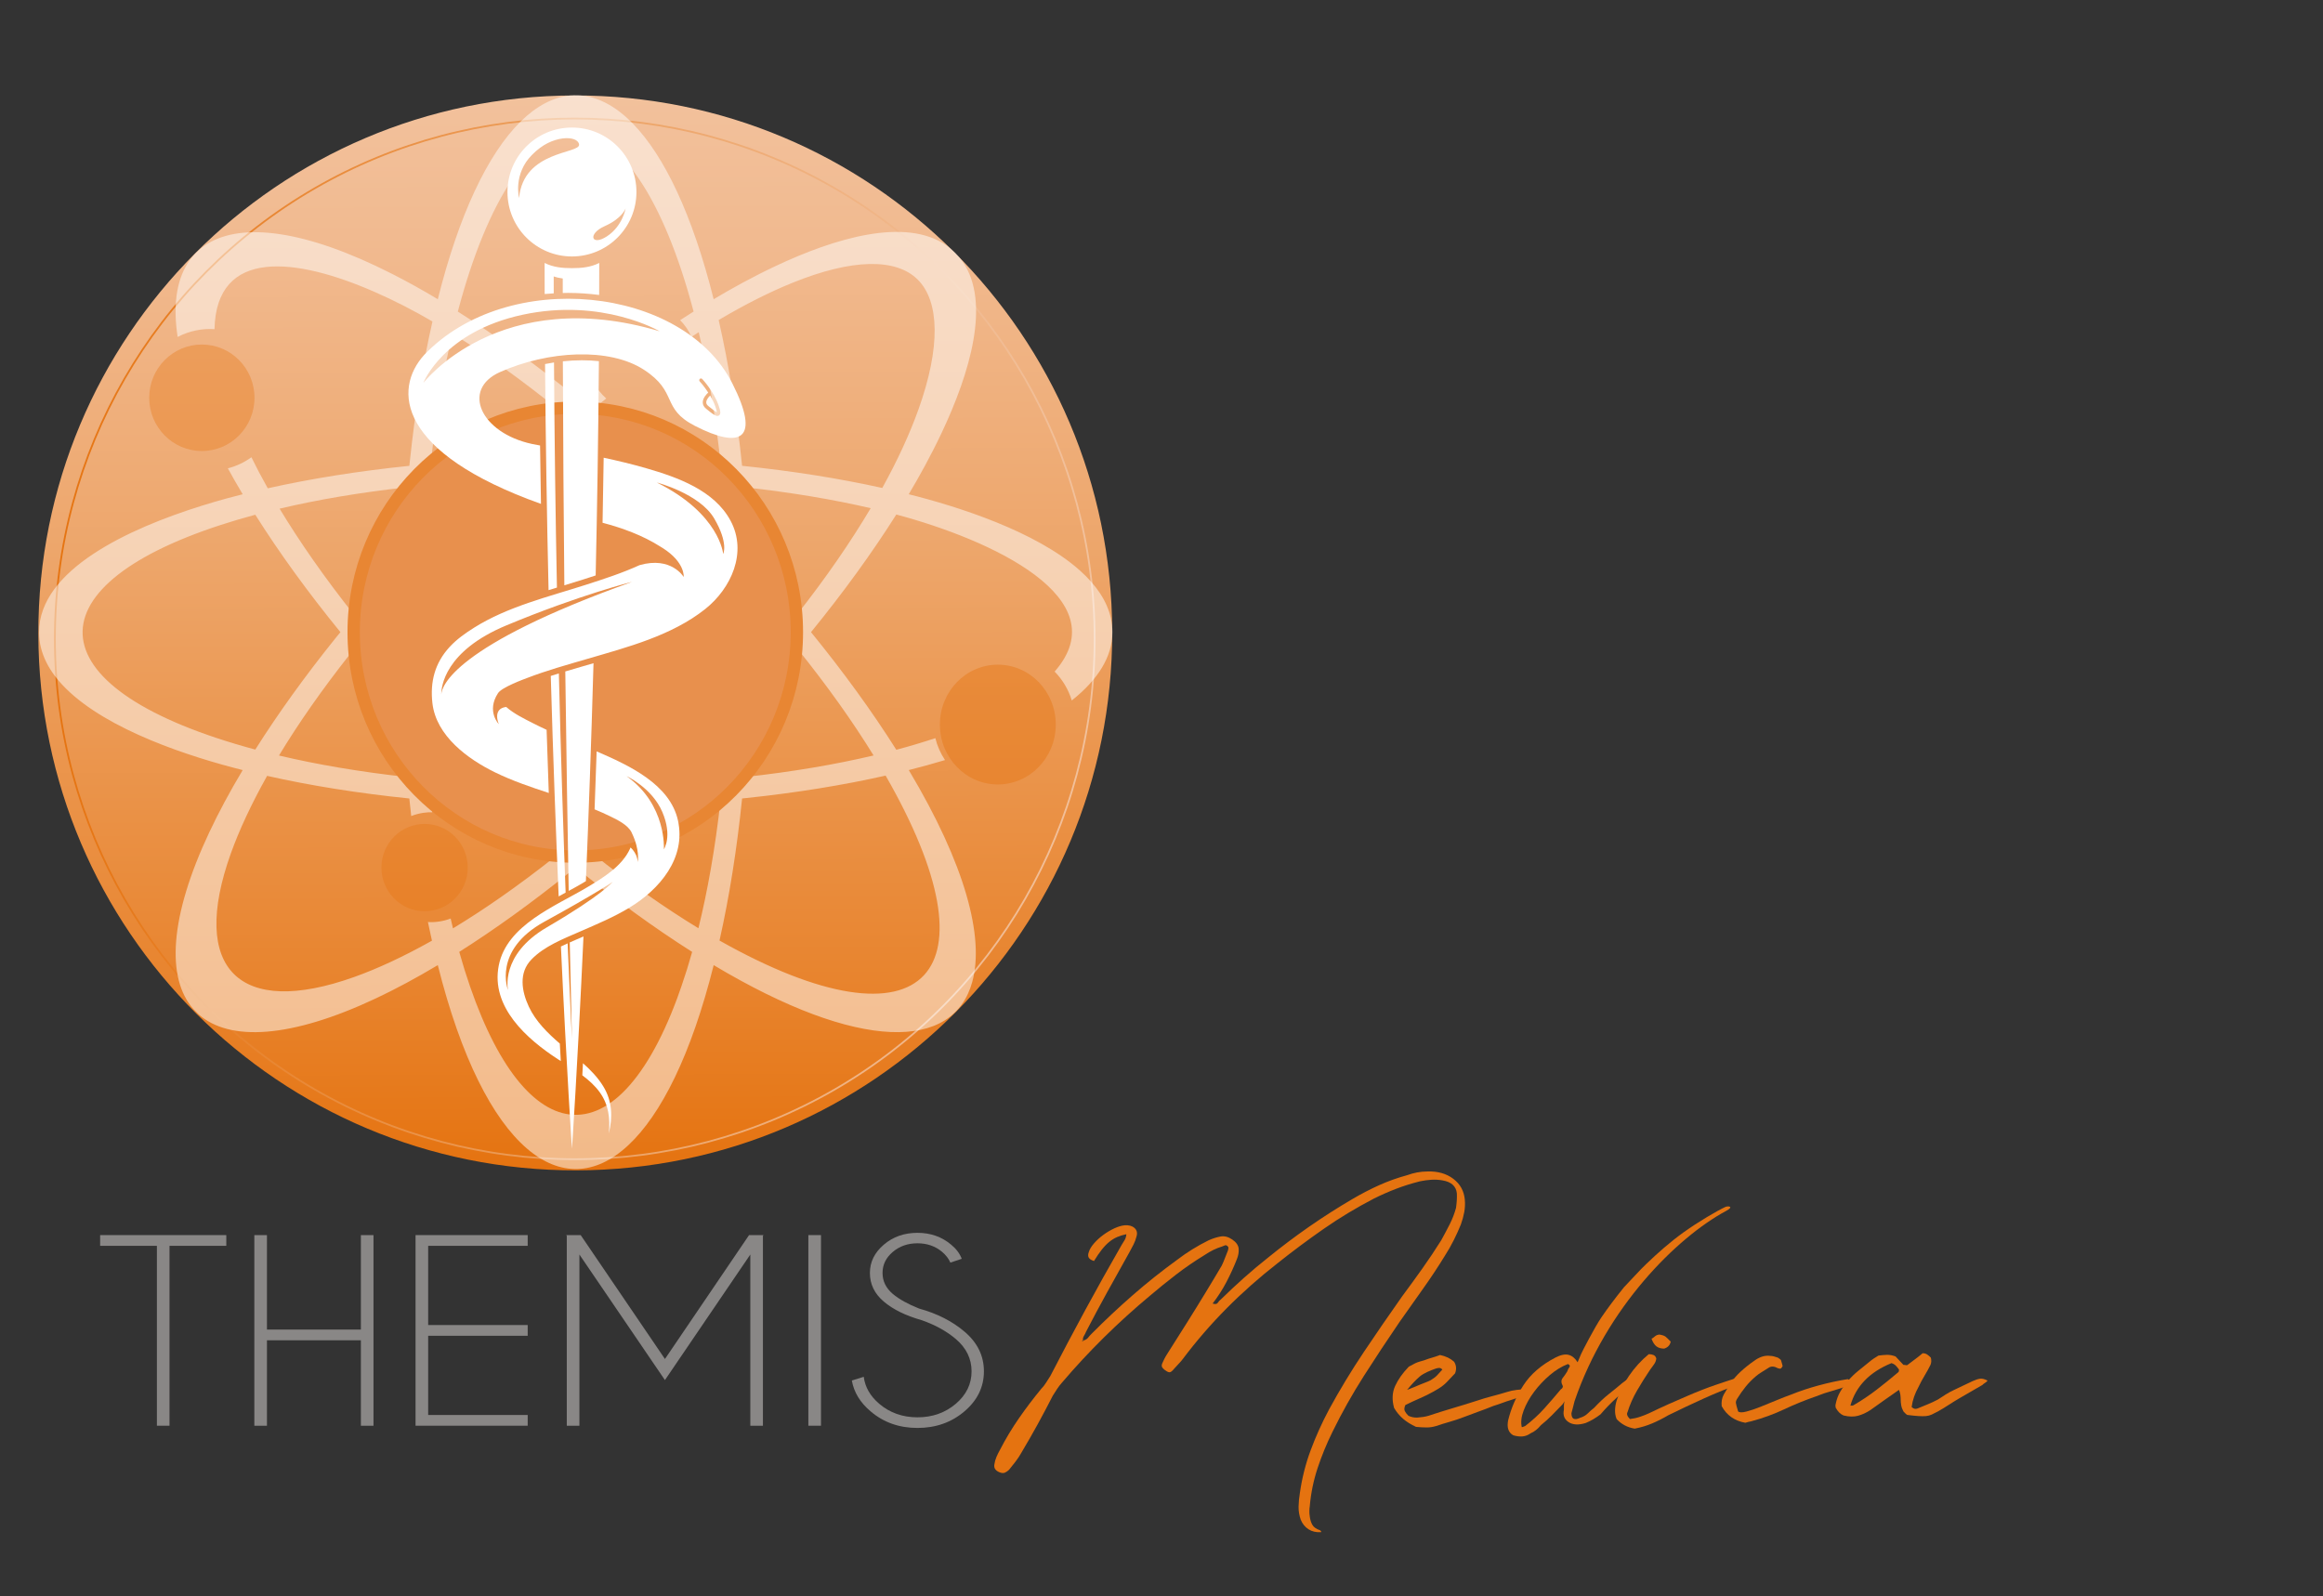 <svg xmlns="http://www.w3.org/2000/svg" xmlns:xlink="http://www.w3.org/1999/xlink" version="1.1" id="Arrière-plan__x2B__Calque_1__x2B__Objet_dynamique_vectoriel__x2B__Calque_2__x2B__Ellipse_1__x2B__Calque_1_copie__x2B__Objet_dynamique_vectoriel_xA0_Image_1_" x="0px" y="0px" viewBox="0 0 1318.17 905.95" style="enable-background:new 0 0 1318.17 905.95;" xml:space="preserve" width="1318.17"  height="905.95" >
<rect x="0" y="0" width="1318.17" height="905.95" fill="#333333" stroke="none"/>
<style type="text/css">
	.st0{fill:url(#SVGID_1_);}
	.st1{opacity:0.35;fill:#E57310;}
	.st2{opacity:0.42;fill:#E57310;}
	.st3{fill:none;stroke:url(#SVGID_2_);stroke-miterlimit:10;}
	.st4{opacity:0.5;}
	.st5{fill:#FFFFFF;}
	.st6{fill:#E8904D;stroke:#E88633;stroke-width:7;stroke-miterlimit:10;}
	.st7{fill:#898786;}
	.st8{fill:#E57310;}
</style>
<linearGradient id="SVGID_1_" gradientUnits="userSpaceOnUse" x1="-7.277" y1="346.424" x2="602.803" y2="346.424" gradientTransform="matrix(-2.623107e-03 -1 1 -2.623107e-03 -19.204 657.887)">
	<stop offset="0" style="stop-color:#E57310"/>
	<stop offset="0.178" style="stop-color:#E8842E"/>
	<stop offset="0.564" style="stop-color:#EDA569"/>
	<stop offset="0.849" style="stop-color:#F1B98E"/>
	<stop offset="1" style="stop-color:#F2C19C"/>
</linearGradient>
<path class="st0" d="M21.76,359.84C21.41,191.37,157.54,54.52,325.81,54.18c168.27-0.34,304.96,135.95,305.3,304.42  c0.34,168.47-135.79,305.32-304.06,305.66S22.1,528.31,21.76,359.84z"/>
<ellipse class="st1" cx="114.54" cy="225.76" rx="29.87" ry="30.22"/>
<ellipse class="st2" cx="566.21" cy="411.24" rx="32.88" ry="33.99"/>
<ellipse class="st1" cx="240.93" cy="492.42" rx="24.49" ry="24.78"/>
<linearGradient id="SVGID_2_" gradientUnits="userSpaceOnUse" x1="30.655" y1="362.598" x2="621.655" y2="362.598">
	<stop offset="0" style="stop-color:#E57310"/>
	<stop offset="0.178" style="stop-color:#E8842E"/>
	<stop offset="0.564" style="stop-color:#EDA569"/>
	<stop offset="0.849" style="stop-color:#F1B98E"/>
	<stop offset="1" style="stop-color:#F2C19C"/>
</linearGradient>
<ellipse class="st3" cx="326.15" cy="362.6" rx="295" ry="295.33"/>
<g class="st4">
	<path class="st5" d="M357.21,332.2 M377.1,329.5 M371.44,400.5 M346.61,299.02 M346.61,418.57 M276.27,329.5 M276.27,388.09    M266.91,378.73 M276.27,329.5 M364.23,358.8 M357.21,332.2 M377.1,329.5 M371.44,400.5 M364.23,358.8 M346.61,299.02    M346.61,418.57 M276.27,388.09 M266.91,378.73 M266.91,378.73 M276.27,388.09 M276.27,329.5 M346.61,418.57 M346.61,299.02    M364.23,358.8 M377.1,329.5 M371.44,400.5 M357.21,332.2 M357.21,332.2 M371.44,400.5 M377.1,329.5 M364.23,358.8 M346.61,299.02    M346.61,418.57 M276.27,329.5 M276.27,388.09 M266.91,378.73 M619.25,330.29c0-0.02,0-0.02-0.02-0.02   c-1.95-2.24-4.13-4.4-6.49-6.51c-0.04-0.04-0.11-0.09-0.18-0.16c-24.71-21.93-68.53-35.98-96.9-43.08   c5.84-9.79,12.59-21.93,18.77-35.06c15.82-33.56,27.95-73.58,11.85-96.9c0,0-0.02,0-0.02-0.02c-1.26-1.8-2.65-3.48-4.24-5.07   c-1.59-1.59-3.28-2.99-5.07-4.24c-0.02,0-0.02,0-0.02,0c-23.32-16.09-63.34-4-96.9,11.81c-13.15,6.2-25.3,12.95-35.06,18.79   c-12.08-48.24-28.13-81.39-45.66-99.48c-0.45-0.47-0.9-0.92-1.35-1.37c-11.07-10.86-22.67-15.8-34.25-14.77   c-19.24,1.71-38.32,19.84-54.43,54.43c-7.74,16.61-14.79,37.01-20.85,61.19c-9.02-5.41-17.69-10.19-25.95-14.39   c-49.56-25.19-85.07-29.18-104.8-17.04c-4.74,2.92-8.55,6.76-11.45,11.45c-6.2,10.08-8.08,24.11-5.43,41.39   c6.73-3.52,14.21-4.89,20.92-4.4c1.01-46.31,46.22-40.67,90.62-21.26c11.31,4.94,22.58,10.77,33.06,16.88   c-5.54,24.35-9.85,51-12.82,79.19c-0.11,0.9-0.2,1.82-0.29,2.74c-28.57,2.94-55.62,7.23-80.34,12.75   c-3.41-6.04-6.51-11.92-9.29-17.62c-3.97,2.9-8.48,5.03-13.36,6.29c2.65,4.85,5.45,9.76,8.42,14.72c-2.83,0.7-5.79,1.48-8.89,2.31   c-4.6,1.26-9.45,2.67-14.46,4.24c-41.05,12.84-92.21,36.21-92.21,71.72c0,12.03,5.86,22.67,15.22,31.96   c23.91,23.77,70.59,38.86,100.34,46.31c-7.41,12.39-13.69,24.13-18.88,35.15c-22.76,48.33-24.58,83.05-9.02,100.61   c0.04,0.04,0.09,0.09,0.13,0.13l2.72,2.72c17.53,15.56,52.26,13.74,100.61-9.02c11.02-5.19,22.76-11.47,35.15-18.88   c13.2,52.68,31.11,87.36,50.53,104.06c37.49,32.3,80.56-2.4,106.02-104.06c82.9,49.56,136.05,48.53,146.73,9.49   c6.96-25.28-3.91-66.49-36.03-120.2c7.07-1.77,13.94-3.68,20.56-5.68c-2.49-3.75-4.38-7.95-5.48-12.44   c-6.96,2.31-14.34,4.53-22.15,6.6c-13.69-21.68-29.99-44.15-48.4-66.76c18.41-22.6,34.7-45.07,48.4-66.76   c53.42,14.23,126.38,47.5,89.83,89.14c4.47,4.56,7.86,10.15,9.72,16.41c15.13-11.99,23.08-25.12,23.08-38.79   C631.22,348.22,626.68,338.73,619.25,330.29z M326.68,75.76c24.42,0,49.85,36.34,66.89,101.06c-2.54,1.59-5.07,3.21-7.63,4.89   c2.69,2.72,4.89,5.95,6.4,9.52c1.39-0.92,2.78-1.8,4.15-2.67c5.21,22.04,9.45,47.03,12.46,74.66c-13.56-1.21-27.43-2.11-41.55-2.69   c-10.53-9.65-21.08-18.92-31.63-27.72c2.78-2.27,5.52-4.47,8.24-6.64c-2.87-2.51-5.3-5.61-7.05-9.11   c-3.41,2.69-6.87,5.43-10.28,8.24c-22.65-18.43-45.19-34.77-66.89-48.46C276.83,112.11,302.26,75.76,326.68,75.76z M410.16,275.32   c0.88,9.49,1.62,19.26,2.18,29.34c-10.84-11.36-20.67-21.17-31.51-31.52C390.9,273.7,400.69,274.44,410.16,275.32z M349.06,259.92   c-15.65-0.34-29.94-0.31-44.85,0c7.56-6.8,15.02-13.31,22.33-19.46C333.93,246.61,341.45,253.12,349.06,259.92z M256.71,189.28   c18.88,11.76,39.24,26.29,60.7,43.66c-10.51,8.78-20.99,18-31.45,27.59c-14.12,0.58-27.99,1.48-41.55,2.69   C247.38,235.88,251.57,211.14,256.71,189.28z M243.2,275.34c0.94-0.09,1.86-0.18,2.81-0.25c8.6-0.79,17.42-1.44,26.51-1.95   c-5.01,4.78-9.79,9.45-14.41,14.05c-5.9,5.88-11.54,11.65-17.08,17.46C241.59,294.58,242.33,284.81,243.2,275.34z M240.15,322.97   c8.46-9.14,17.44-18.41,26.42-27.34c8.17-8.15,16.36-16.07,24.2-23.37c39.69-1.46,70.33,0,71.81,0   c16.92,15.78,34.57,33.38,50.64,50.68c0.88,23.48,0.88,48.24,0,71.58c-7.52,8.17-15.42,16.39-23.37,24.38   c-9.23,9.27-18.5,18.23-27.34,26.42c-23.41,0.85-48.13,0.88-71.65,0c-17.17-15.91-34.32-33.06-50.71-50.73   C240.15,393.12,238.69,362.61,240.15,322.97z M412.34,412.96c-0.54,9.09-1.19,17.91-1.98,26.46c-0.09,0.97-0.18,1.91-0.27,2.85   c-9.47,0.88-19.21,1.62-29.27,2.2c5.9-5.66,11.74-11.36,17.46-17.13C403.02,422.61,407.69,417.83,412.34,412.96z M348.95,457.67   c-7.52,6.69-14.93,13.04-22.2,19.06c-7.32-6.02-14.75-12.37-22.29-19.06C319.72,458.01,333.89,458.01,348.95,457.67z    M271.71,444.43c-9.76-0.58-19.26-1.3-28.46-2.15c-0.85-9.18-1.57-18.68-2.18-28.48c-0.02-0.27-0.02-0.56-0.04-0.83   c10.21,10.71,21.08,21.55,31.49,31.52C272.25,444.45,271.98,444.45,271.71,444.43z M231.1,441.04   c-26.98-2.96-51.31-7.14-72.79-12.23c10.82-17.91,24.22-37.19,40.27-57.51c0.79-0.99,1.59-2,2.4-3.01   c8.73,10.42,17.89,20.83,27.43,31.22c0.02,0.56,0.04,1.14,0.09,1.71C229.06,414.73,229.94,428.02,231.1,441.04z M227.8,380.95   c-6.67-7.52-13.02-14.95-19.01-22.27c6.02-7.27,12.35-14.66,19.01-22.15C227.47,352.11,227.49,366.27,227.8,380.95z M231.1,276.55   c-1.21,13.56-2.11,27.43-2.69,41.53c-9.49,10.35-18.61,20.72-27.3,31.11c-16.92-21.3-31.04-41.59-42.45-60.49   C180.06,283.64,204.28,279.49,231.1,276.55z M125.24,297.96c6.17-2.02,12.73-3.95,19.62-5.81c13.65,21.64,29.92,44.09,48.31,66.64   c-1.06,1.3-2.13,2.6-3.19,3.91c-17.06,21.26-32.26,42.36-45.12,62.74C19.92,391.79,15.64,333.63,125.24,297.96z M255.73,521.33   c-4.38,1.66-9.02,2.27-12.91,1.98c0.72,3.57,1.5,7.12,2.29,10.59c-16.12,9.05-30.82,15.87-44.02,20.58   c-65.43,23.43-93.58-4.58-70.1-70.1c4.74-13.2,11.56-27.9,20.58-44.02c24.8,5.59,51.99,9.9,80.7,12.84   c0.34,3.34,0.7,6.64,1.08,9.97c4.58-1.82,9.45-2.31,11.94-2.13c-0.27-2.18-0.52-4.42-0.79-6.67c13,1.17,26.26,2.04,39.75,2.6   c0.56,0.04,1.14,0.07,1.71,0.09c10.39,9.54,20.81,18.7,31.22,27.43c-1.01,0.81-2.02,1.59-3.01,2.4   c-20.18,15.94-39.3,29.25-57.13,40.02C256.62,525.08,256.15,523.22,255.73,521.33z M386.77,559.49c-0.81,2.4-1.64,4.74-2.47,7   c-18.47,49.81-42.2,71.4-65.25,65.23c-21.77-5.81-42.94-36.45-58.45-91.45c20.2-12.82,41.1-27.86,62.15-44.8   c1.3-1.03,2.63-2.11,3.93-3.17c22.38,18.23,44.62,34.37,66.08,47.97C390.86,547.06,388.86,553.45,386.77,559.49z M396.31,526.83   c-18.77-11.4-38.9-25.5-60.09-42.38c10.42-8.73,20.81-17.87,31.18-27.38c14.07-0.58,27.92-1.48,41.46-2.69   C405.83,481.44,401.54,505.64,396.31,526.83z M524.37,553.43c-16.97,18.43-57.76,13.31-116.09-19.6   c5.57-24.78,9.88-51.92,12.82-80.63c0.92-0.09,1.82-0.18,2.74-0.29c27.99-2.96,54.48-7.23,78.7-12.7   C535.08,496.89,540.55,535.88,524.37,553.43z M495.7,428.78c-21.71,5.12-46.24,9.32-73.45,12.28c1.21-13.56,2.11-27.45,2.69-41.55   c9.56-10.44,18.77-20.9,27.52-31.36C469.69,389.57,484.1,409.91,495.7,428.78z M425.56,336.48c6.64,7.43,12.97,14.77,18.97,22   c-5.97,7.36-12.3,14.81-18.97,22.38C425.9,365.55,425.87,351.43,425.56,336.48z M452.11,349.01   c-8.64-10.33-17.71-20.65-27.16-30.93c-0.58-14.1-1.48-27.99-2.69-41.55c26.51,2.9,50.53,6.96,71.81,11.9   C482.82,307.39,468.88,327.73,452.11,349.01z M500.64,276.95c-24.49-5.43-51.27-9.67-79.55-12.57c-3.03-29.52-7.5-57.4-13.29-82.74   c15.04-8.91,29.02-15.94,41.75-21.08c33.87-13.76,58.86-14.21,71.25-1.82c12.39,12.39,12.95,38.41,0.43,73.49   C516.36,245.87,509.53,260.86,500.64,276.95z M357.21,332.2 M371.44,400.5 M377.1,329.5 M346.61,299.02 M346.61,418.57    M276.27,329.5 M276.27,388.09 M266.91,378.73 M266.91,378.73 M276.27,388.09 M276.27,329.5 M346.61,418.57 M346.61,299.02    M377.1,329.5 M371.44,400.5 M357.21,332.2 M357.21,332.2 M377.1,329.5 M371.44,400.5 M346.61,299.02 M346.61,418.57 M276.27,329.5    M276.27,388.09 M266.91,378.73 M266.91,378.73 M276.27,388.09 M276.27,329.5 M346.61,418.57 M346.61,299.02 M371.44,400.5    M377.1,329.5 M357.21,332.2 M377.1,329.5 M371.44,400.5 M346.61,299.02 M346.61,418.57 M276.27,329.5 M276.27,388.09    M266.91,378.73 M276.27,388.09 M377.1,329.5 M276.27,329.5 M266.91,378.73"/>
</g>
<ellipse class="st6" cx="326.44" cy="358.79" rx="125.75" ry="127.38"/>
<g>
	<path class="st5" d="M287.96,108.97c0,20.21,16.38,36.59,36.58,36.59c20.2,0,36.6-16.37,36.6-36.59c0-20.2-16.39-36.58-36.6-36.58   C304.34,72.39,287.96,88.76,287.96,108.97z M343.16,128.34c9.9-4.37,11.85-10.05,11.85-10.05s-1.72,10.05-10.61,15.85   C335.5,139.93,333.26,132.7,343.16,128.34z M294.56,112.37c0,0-3.64-13.47,7.54-24.8C313.04,76.44,327.86,76.6,328.6,82   C329.33,87.39,296.99,85.24,294.56,112.37z"/>
	<g>
		<path class="st5" d="M405.9,230.68c0.7,1.95,0.86,2.9,0.88,3.33c-0.88-0.38-2.7-1.82-3.92-2.82l-0.93-0.74    c-0.79-0.63-1.17-1.3-1.17-2.07c0-1.47,1.34-3.07,2.21-3.88C404.09,226.38,405.13,228.48,405.9,230.68z"/>
		<g>
			<path class="st5" d="M306.97,285.99c-0.2-11.09-0.36-22.14-0.51-33.14c-1.54-0.29-3.07-0.57-4.6-0.88     c-29.04-6.25-40.33-30.87-18.14-40.8c27.37-12.18,62.06-14.07,81.66-1.32c19.6,12.74,9.55,21.9,28.92,31.85     c26.05,13.38,37.55,8.06,21.22-24.18c-28.02-55.28-127.56-65.57-174.75-16.16C222.82,221.07,225.47,256.93,306.97,285.99z      M397.08,215.06c0.42-0.37,1.02-0.35,1.39,0.05c0.25,0.27,6.42,6.86,9.27,14.92c1.21,3.42,1.31,5.03,0.26,5.75     c-0.26,0.2-0.58,0.29-0.91,0.29c-1.3,0-3.09-1.41-5.5-3.36l-0.91-0.73c-1.25-1-1.91-2.21-1.91-3.59     c-0.01-2.58,2.35-4.9,3.12-5.58c-2.46-3.77-4.82-6.31-4.87-6.35C396.69,216.06,396.69,215.43,397.08,215.06z M240.22,217.34     c0,0,11.18-29,56.38-38.71c45.17-9.72,77.73,9.4,77.73,9.4C283.45,160.96,240.22,217.34,240.22,217.34z"/>
			<path class="st5" d="M283.02,547.98c-4.65,23.59,15.94,41.71,33.45,53.13c0.58,0.38,1.18,0.75,1.75,1.12     c-0.17-3.17-0.34-6.47-0.55-9.91c-6.94-6.01-13.68-12.59-17.6-20.99c-4.08-8.74-5.82-19.15,1.42-26.68     c7.33-7.63,18.16-11.78,27.66-15.94c9.53-4.16,19.22-8.2,28.13-13.62c17.02-10.33,32.03-28.02,27.46-49.25     c-4.45-20.79-28.13-31.58-46.18-39.37c-0.37,10.99-0.75,21.96-1.17,32.89c3.04,1.25,6.06,2.58,9,4.03     c4.03,1.99,9.81,4.74,11.97,9c0.07,0.14,0.1,0.3,0.19,0.46h0.01c4.7,9.73,3.33,16.43,3.33,16.43s-0.14-4.78-4.1-8.27     c-0.09,0.24-0.21,0.5-0.31,0.74c-4.56,10.01-15.39,16.52-24.44,21.93C315.17,514.34,287.53,524.99,283.02,547.98z M355.57,440.53     c0,0,14.46,6.67,20.29,20.39c5.83,13.73,0.86,21.13,0.86,21.13S378.41,456.79,355.57,440.53z M308.93,523.12     c29.64-16.27,38.75-22.59,38.75-22.59s-5.84,7.4-37.29,25.75c-26.85,15.64-22.11,35.71-22.11,35.71S279.29,539.4,308.93,523.12z"/>
			<path class="st5" d="M255.12,367.21c-8.38,9.11-11.13,19.78-9.75,31.88c2.14,18.64,20.13,31.76,35.53,39.28     c9.81,4.8,20.13,8.28,30.5,11.71c-0.45-11.93-0.83-23.87-1.23-35.85c-2.67-1.24-5.29-2.5-7.88-3.83     c-4.38-2.25-10.6-5.2-15.06-9.16c-8.08,0.97-4.2,9.75-4.2,9.75s-7.09-7.27-0.48-17.51l0,0c2.03-3.39,15.24-8.16,16.61-8.69     c11.1-4.27,22.6-7.46,33.99-10.79c22.91-6.7,47.96-13.2,66.97-28.28c14.82-11.75,24.03-32.2,14.47-50.1     c-9.25-17.36-30.19-24.73-47.87-29.85c-7.98-2.31-16.05-4.24-24.17-5.98c-0.19,12.26-0.39,24.57-0.63,36.92     c0.05,0.01,0.05,0.02,0.08,0.02c11.19,2.94,22.84,7.21,32.67,13.48c0.65,0.37,1.15,0.66,1.52,0.93     c12.7,8.14,11.77,16.35,11.77,16.35s-7-11.92-25.07-6.72c-9.88,4.51-20.29,7.88-30.61,11.2c-21.15,6.78-44.3,12.34-63.28,24.3     C263.99,359.42,259.17,362.81,255.12,367.21z M372.71,273.86c0,0,24.3,6.32,32.56,20.41c8.26,14.09,5.1,20.16,5.1,20.16     S408.43,291.59,372.71,273.86z M250.4,394.15c-0.02-4.23,1.78-24.56,36.94-39.2c41.44-17.28,71.36-24.72,71.36-24.72     C257.2,366.52,250.63,389.62,250.4,394.15c0,0.52,0.02,0.83,0.02,0.83S250.38,394.69,250.4,394.15z"/>
			<path class="st5" d="M330.8,603.46c4.38,3.91,8.47,8.11,11.51,13.1c5.14,8.4,5.44,17.41,3.17,26.74     c0.81-8.48-0.07-16.36-5.23-23.45c-2.7-3.72-6.14-6.77-9.82-9.54C330.54,608.08,330.66,605.84,330.8,603.46z"/>
		</g>
	</g>
	<g>
		<path class="st5" d="M339.84,204.99c-0.33,42.35-0.97,83.1-1.83,121.61c-2.26,0.74-4.57,1.48-6.74,2.19    c-3.62,1.16-7.32,2.28-11.04,3.42c-0.4-39.6-0.7-82.31-0.84-127.14c3.67-0.38,7.28-0.59,10.85-0.59    C333.59,204.47,336.76,204.66,339.84,204.99z"/>
		<path class="st5" d="M316.03,333.49c-1.6,0.49-3.18,0.97-4.75,1.46c-0.93-40.45-1.64-83.5-1.99-128.33    c1.69-0.34,3.38-0.64,5.08-0.9C314.64,250.79,315.24,293.74,316.03,333.49z"/>
		<path class="st5" d="M320.77,381.1c3.02-0.9,6.04-1.8,9.01-2.65l7-2.03c-1.28,45.71-2.8,87.37-4.32,123.69    c-0.38,0.24-0.78,0.49-1.17,0.71c-2.65,1.6-5.58,3.19-8.59,4.83C322.09,472.08,321.39,429.75,320.77,381.1z"/>
		<path class="st5" d="M312.53,383.65c1.53-0.49,3.06-0.97,4.59-1.44c1.18,48.64,2.58,90.91,3.84,124.4    c-1.31,0.71-2.63,1.44-3.95,2.17C315.43,472.34,313.87,430.17,312.53,383.65z"/>
		<path class="st5" d="M322.38,166.24c-1.01,0-2.03,0.04-3.05,0.06c0-2.74,0-5.47,0-8.23c-2.12-0.29-3.83-0.71-5.13-1.17    c0,3.22,0.01,6.41,0.01,9.6c-1.73,0.1-3.45,0.22-5.14,0.38c0-5.86-0.03-11.73-0.03-17.64c4.8,2.44,10.02,2.96,15.49,2.96    c5.5,0,10.73-0.52,15.51-2.96c0,6.09-0.02,12.14-0.05,18.17C334.27,166.68,328.38,166.24,322.38,166.24z"/>
		<path class="st5" d="M322.09,535.43c1.44,34.48,2.46,54.12,2.46,54.12s-0.52-19.86-1.25-54.65c1.39-0.61,2.78-1.21,4.15-1.81    l3.64-1.58c-3.41,75.1-6.54,120.44-6.54,120.44s-2.94-43.04-6.26-114.74C319.51,536.6,320.81,536.02,322.09,535.43z"/>
	</g>
</g>
<g>
	<path class="st7" d="M96.19,707.1v102.1h-7.16V707.1H56.82v-6.09h71.59v6.09H96.19z"/>
	<path class="st7" d="M151.48,760.72v48.48h-7.16V701.01h7.16v53.62h53.3v-53.62h7.16V809.2h-7.16v-48.48H151.48z"/>
	<path class="st7" d="M299.44,701.01v6.09h-56.48v44.96h56.48v6.09h-56.48v44.96h56.48v6.09H235.8V701.01H299.44z"/>
	<path class="st7" d="M329.51,701.01l47.81,70.32l47.73-70.32h8.19l-0.32,0.47V809.2h-7.16v-97.17l-48.45,71.27l-48.53-71.27v97.17   h-7.16V701.48l-0.32-0.47H329.51z"/>
	<path class="st7" d="M465.86,701.01V809.2h-7.16V701.01H465.86z"/>
	<path class="st7" d="M522.98,749.29c-9.07-2.57-16.23-6.08-21.48-10.55c-5.25-4.46-7.88-9.87-7.88-16.23   c0-6.22,2.62-11.57,7.88-16.06c5.25-4.49,11.61-6.73,19.09-6.73c7.42,0,13.79,2.23,19.09,6.69c2.92,2.39,4.93,5.07,6.05,8.05   l-6.44,2.16c-0.95-2.21-2.52-4.24-4.69-6.09c-3.87-3.25-8.54-4.87-14-4.87c-5.46,0-10.13,1.63-14,4.9   c-3.87,3.27-5.81,7.25-5.81,11.93c0,4.64,1.94,8.61,5.81,11.9c3.61,3.02,8.59,5.79,14.96,8.32c10.18,2.8,18.75,7.15,25.69,13.05   c7.37,6.22,11.06,13.75,11.06,22.58c0,8.88-3.69,16.45-11.06,22.72c-7.37,6.27-16.25,9.4-26.65,9.4c-10.4,0-19.28-3.16-26.65-9.47   c-5.89-5-9.41-10.82-10.58-17.45l6.76-2.1c0.74,5.86,3.69,10.98,8.83,15.35c5.99,5.09,13.21,7.64,21.64,7.64   c8.48,0,15.72-2.55,21.72-7.64c5.99-5.09,8.99-11.25,8.99-18.46c0-7.17-3-13.3-8.99-18.39   C537.06,755.51,530.61,751.95,522.98,749.29z"/>
</g>
<g>
	<path class="st8" d="M688.13,739.81c1.4,0.55,2.36,0.41,2.9-0.41c0.53-0.82,1.18-1.51,1.93-2.06c4.19-4.11,8.48-8.12,12.89-12.05   c4.4-3.93,8.97-7.76,13.7-11.5c7.52-6.12,15.28-11.96,23.28-17.53c8-5.57,16.3-10.86,24.89-15.89c4.83-2.83,9.77-5.39,14.82-7.67   c5.05-2.28,10.42-4.2,16.11-5.75c1.71-0.64,3.54-1.14,5.48-1.51c1.93-0.36,3.92-0.55,5.96-0.55c5.8-0.18,10.66,1.21,14.58,4.18   s6.09,6.92,6.53,11.85c0.21,2.38,0.1,4.73-0.32,7.05c-0.43,2.33-1.08,4.68-1.94,7.05c-1.18,2.92-2.52,5.89-4.03,8.9   c-1.51,3.01-3.17,5.93-4.99,8.76c-3.98,6.48-8.17,12.8-12.57,18.97c-4.41,6.16-8.81,12.39-13.21,18.69   c-6.98,10.22-13.72,20.43-20.22,30.61c-6.5,10.18-12.44,20.75-17.8,31.7c-3.33,6.76-6.15,13.63-8.46,20.61   c-2.31,6.99-3.79,14.17-4.43,21.57c-0.32,2.01-0.32,3.97,0,5.89c0.22,1.83,0.7,3.4,1.45,4.73c0.75,1.32,2.2,2.35,4.35,3.08   c0.1,0,0.32,0.23,0.65,0.68v0.41c-2.8,0.18-5.18-0.37-7.17-1.64c-1.99-1.28-3.46-3.1-4.43-5.48c-0.86-2.47-1.26-4.95-1.21-7.46   c0.06-2.51,0.3-5.05,0.73-7.6c1.18-8.4,3.22-16.5,6.12-24.31c2.9-7.81,6.39-15.55,10.47-23.21c6.12-11.23,12.7-22.1,19.74-32.6   c7.03-10.5,14.26-21,21.67-31.5c3.87-5.21,7.68-10.45,11.44-15.75c3.76-5.29,7.36-10.68,10.79-16.16c1.72-3.1,3.33-6.14,4.83-9.11   c1.5-2.97,2.69-6.05,3.55-9.24c0.43-3.01,0.59-5.75,0.48-8.22c-0.43-4.11-3.17-6.57-8.22-7.4c-2.04-0.36-4.14-0.48-6.28-0.34   c-2.15,0.14-4.3,0.43-6.45,0.89c-4.73,1.19-9.24,2.6-13.53,4.25c-4.3,1.64-8.54,3.52-12.73,5.61   c-9.99,5.21-19.44,10.91-28.36,17.12c-8.92,6.21-17.62,12.69-26.1,19.45c-10.42,8.13-20.09,16.69-29,25.68   c-8.92,8.99-17.19,18.56-24.81,28.69c-0.75,1-1.56,1.94-2.42,2.81c-0.86,0.87-1.72,1.8-2.58,2.81c-0.54,0.73-1.13,1.3-1.77,1.71   c-0.65,0.41-1.45,0.3-2.42-0.34c-0.97-0.55-1.75-1.19-2.34-1.92c-0.59-0.73-0.62-1.64-0.08-2.74c0.32-0.73,0.7-1.53,1.13-2.4   c0.43-0.87,0.91-1.71,1.45-2.53c3.76-5.93,7.49-11.85,11.2-17.73c3.71-5.89,7.38-11.85,11.04-17.87c1.5-2.46,2.98-4.91,4.43-7.33   c1.45-2.42,2.93-4.91,4.43-7.46c0.75-1.55,1.37-3.01,1.85-4.38c0.49-1.37,1.05-2.78,1.69-4.25c0.1-0.46,0.19-0.89,0.24-1.3   c0.05-0.41-0.14-0.8-0.56-1.16c-0.54-0.46-1.05-0.57-1.53-0.34c-0.48,0.23-0.99,0.44-1.53,0.62c-3.33,1.01-6.61,2.6-9.83,4.79   c-5.7,3.47-11.12,7.19-16.27,11.16c-5.16,3.97-10.15,8.01-14.98,12.12c-18.15,15.16-34.7,31.5-49.62,49.03   c-1.08,1.19-2.01,2.4-2.82,3.63c-0.81,1.23-1.64,2.53-2.5,3.9c-2.79,5.48-5.67,10.91-8.62,16.3c-2.96,5.38-6.04,10.77-9.26,16.16   c-0.97,1.73-2.07,3.4-3.3,5c-1.24,1.6-2.44,3.13-3.63,4.59c-0.75,0.73-1.53,1.28-2.34,1.64c-0.81,0.36-1.8,0.32-2.98-0.14   c-2.37-0.91-3.38-2.38-3.06-4.38c0.22-1.55,0.62-3.01,1.21-4.38c0.59-1.37,1.31-2.83,2.18-4.38c3.11-6.03,6.63-11.87,10.55-17.53   c3.92-5.66,8.14-11.23,12.65-16.71c1.07-1.1,1.99-2.26,2.74-3.49c0.75-1.23,1.56-2.49,2.42-3.77   c6.55-12.69,13.16-25.17,19.82-37.45c6.66-12.28,13.53-24.58,20.62-36.91c0.64-1,1.23-1.96,1.77-2.88   c0.54-0.91,0.86-2.01,0.97-3.29c-1.83,0.37-3.55,0.89-5.16,1.58c-1.61,0.68-3.14,1.62-4.59,2.81c-1.45,1.19-2.87,2.67-4.27,4.45   c-1.4,1.78-2.85,3.9-4.35,6.37c-1.51-0.46-2.5-1.1-2.98-1.92c-0.48-0.82-0.46-1.92,0.08-3.29c0.43-1.46,1.4-3.06,2.9-4.79   c1.5-1.73,3.25-3.33,5.24-4.79c1.99-1.46,4.05-2.69,6.2-3.7c2.15-1,4.13-1.6,5.96-1.78c2.36-0.18,4.21,0.32,5.56,1.51   c1.34,1.19,1.74,2.74,1.21,4.66c-0.43,1.74-1.02,3.33-1.77,4.79c-0.75,1.46-1.51,2.87-2.26,4.25c-4.3,7.67-8.51,15.25-12.65,22.73   c-4.14,7.49-8.14,14.97-12,22.46c-0.32,0.82-0.73,1.62-1.21,2.39c-0.49,0.78-0.67,1.67-0.56,2.67c-0.22,0.18-0.3,0.16-0.24-0.07   c0.05-0.23-0.03-0.16-0.24,0.2l0.32,0.28c0.11,0,0.22-0.05,0.32-0.14c0.11-0.09,0.05-0.18-0.16-0.27c1.29-0.28,2.26-0.82,2.9-1.64   c0.64-0.82,1.34-1.6,2.09-2.33c7.52-7.58,15.28-14.86,23.28-21.84c8-6.99,16.46-13.72,25.38-20.2c5.37-4.11,11.28-7.76,17.72-10.96   c2.26-1,4.48-1.71,6.68-2.12c2.2-0.41,4.43,0.16,6.69,1.71c2.26,1.55,3.46,3.29,3.63,5.2c0.16,1.92-0.19,3.93-1.05,6.03   c-1.72,4.38-3.68,8.67-5.88,12.87C693.75,731.82,691.14,735.88,688.13,739.81c0,0.19,0.16,0.46,0.48,0.82   c-0.22-0.18-0.32-0.34-0.32-0.48S688.24,739.9,688.13,739.81z"/>
	<path class="st8" d="M797.47,797.46c-0.65,1.43-0.75,2.59-0.29,3.47c0.45,0.88,1.13,1.76,2.04,2.64c1.68,0.77,3.4,1.1,5.15,0.99   c1.75-0.11,4.46-0.44,6.15-0.99c4.66-1.54,9.33-3,13.99-4.38c4.66-1.37,9.39-2.83,14.18-4.38c2.59-0.88,5.28-1.68,8.06-2.39   c2.78-0.71,5.6-1.51,8.45-2.39c1.68-0.55,3.5-0.93,5.44-1.16c1.94-0.22,3.56-0.33,4.86-0.33c1.29,0.33,1.87,1.32,1.75,2.97   c-1.43,0.55-2.98,1.05-4.66,1.49c-1.68,0.44-3.3,0.94-4.86,1.49c-1.81,0.55-3.53,1.13-5.15,1.73c-1.62,0.61-3.34,1.19-5.15,1.74   c-2.98,1.21-5.86,2.31-8.64,3.3c-2.79,0.99-5.6,2.04-8.45,3.14c-2.59,0.99-5.15,1.85-7.67,2.56c-2.52,0.72-5.08,1.51-7.67,2.39   c-1.82,0.55-3.59,0.83-5.34,0.83s-4.46-0.11-6.15-0.33c-2.85-1.32-5.28-2.83-7.28-4.54c-2.01-1.71-3.72-3.77-5.15-6.19   c-1.29-4.62-1.1-8.78,0.58-12.47c1.68-3.69,4.27-7.35,7.77-10.98c1.03-0.55,2.23-1.18,3.59-1.9c1.36-0.71,3.75-1.29,5.18-1.73   c1.42-0.55,2.91-1.05,4.47-1.49c1.56-0.44,3.04-0.94,4.47-1.49c3.24,0.66,5.89,1.93,7.96,3.8c1.29,1.98,1.49,4.18,0.58,6.6   c-1.94,2.09-3.53,3.77-4.76,5.03c-1.23,1.27-2.72,2.45-4.47,3.55c-1.75,1.1-3.98,2.34-6.7,3.71   C807.02,793.14,802.26,795.04,797.47,797.46z M798.44,788.87c2.85-1.1,5.28-2.09,7.28-2.97c2.01-0.88,4.72-1.73,6.15-2.56   c1.42-0.83,2.62-1.73,3.59-2.73c0.97-0.99,1.97-2.09,3.01-3.3c-0.65-0.66-1.29-0.96-1.94-0.91c-0.65,0.05-1.3,0.19-1.94,0.41   c-3.11,1.1-6.76,2.59-8.96,4.46C803.42,783.16,801.03,785.68,798.44,788.87z"/>
	<path class="st8" d="M893.45,795.31c-0.26,1.1-0.55,2.26-0.87,3.47c-0.33,1.21-0.62,2.31-0.88,3.3c0,3.3,1.62,4.19,4.86,2.64   c1.81-0.55,3.27-1.38,4.37-2.48c1.1-1.1,2.3-2.15,3.59-3.14c2.98-3.19,5.76-5.8,8.35-7.84c2.59-2.04,5.12-4.1,7.57-6.19   c0.65-0.55,1.46-1.15,2.43-1.81c0.97-0.66,1.97-1.1,3.01-1.32c0.64,0,1.32,0.03,2.04,0.08c0.71,0.06,1.2,0.36,1.46,0.91   c0,0.22-0.23,0.58-0.68,1.07c-0.46,0.49-0.81,0.85-1.07,1.07c-3.63,2.54-7.09,5.31-10.39,8.34c-3.3,3.03-6.31,6.14-9.03,9.33   c-1.3,0.99-2.69,1.93-4.18,2.81c-1.49,0.88-2.95,1.6-4.37,2.15c-4.01,1.21-7.22,1.02-9.61-0.58c-2.4-1.59-3.27-3.93-2.62-7.02   c0-0.77,0-1.54,0-2.31s0.13-1.6,0.39-2.48c-0.26,0.33-0.52,0.72-0.77,1.16c-0.26,0.44-0.52,0.77-0.78,0.99   c-1.81,1.87-3.69,3.8-5.63,5.78c-1.94,1.98-4.01,3.85-6.22,5.61c-1.81,2.2-3.76,3.74-5.83,4.62c-1.56,1.1-3.14,1.7-4.76,1.81   c-1.62,0.11-3.34-0.11-5.15-0.66c-2.72-1.54-3.69-4.35-2.91-8.42c1.68-6.93,4.56-13.57,8.64-19.89s10.13-11.58,18.16-15.77   c2.98-1.54,5.47-2.06,7.48-1.57c2,0.5,3.72,1.9,5.15,4.21c0.65-1.54,1.96-4.62,1.96-4.62c0.51-1.28,7.82-15.41,11.51-20.8   c3.69-5.39,7.67-10.73,11.95-16.02c0.64-0.88,1.29-1.62,1.94-2.23c0.65-0.6,9-9.77,11.46-11.97c6.73-6.49,13.7-12.62,21.17-18   c8.37-6.02,19.28-12.41,23.89-14.53c1.38-0.63,5.25-0.34,0.43,2.25C951.4,702.38,911.59,742.07,893.45,795.31z M885.68,788.55   c0.77-0.44,1.16-1.04,1.16-1.81c-1.04-1.87-1.07-3.41-0.1-4.63c0.97-1.21,1.85-2.48,2.62-3.8c0.26-0.88,0.64-1.65,1.17-2.31   c0.52-0.66,0.26-1.26-0.78-1.82c-3.5,1.32-6.93,3.41-10.3,6.28c-3.37,2.86-6.34,6.03-8.93,9.49c-2.59,3.47-4.56,6.99-5.92,10.57   c-1.36,3.58-1.71,6.74-1.07,9.49c0.26,0,0.65-0.11,1.17-0.33l0.78-0.33c4.01-3.08,7.61-6.38,10.78-9.9   C879.43,795.92,882.57,792.29,885.68,788.55z"/>
	<path class="st8" d="M988.04,781.28c0.64,0.77,0.97,1.27,0.97,1.49c0,0.22,0.13,0.5,0.39,0.83c-0.26,0.44-0.52,0.83-0.78,1.16   c-0.26,0.33-0.52,0.5-0.78,0.5c-7.12,2.53-14.08,5.34-20.88,8.42c-6.8,3.08-13.57,6.27-20.3,9.58c-2.98,1.76-6.02,3.3-9.13,4.62   c-3.11,1.32-6.41,2.31-9.91,2.97c-4.14-0.66-7.57-2.48-10.29-5.45c-0.65-1.65-0.94-3.36-0.88-5.12c0.07-1.76,0.36-3.52,0.88-5.28   c1.43-4.62,3.76-9.3,6.99-14.03c3.23-4.73,6.99-8.86,11.26-12.38c1.03,0,1.94,0.16,2.72,0.5c0.78,0.33,1.29,0.99,1.56,1.98   c-0.13,1.21-0.58,2.34-1.36,3.39c-0.78,1.05-1.56,2.12-2.33,3.22c-2.59,3.85-5.02,7.74-7.28,11.64c-2.27,3.91-4.05,7.95-5.34,12.13   c-0.65,1.1-0.2,2.42,1.36,3.96c1.94-0.22,3.82-0.63,5.63-1.24c1.81-0.6,3.56-1.29,5.24-2.06c3.88-1.87,7.48-3.55,10.78-5.03   c3.3-1.49,6.9-3.06,10.78-4.71c5.83-2.53,11.17-4.62,16.02-6.27C978.23,784.42,983.11,782.82,988.04,781.28z M937.15,759.82   c1.55-0.77,1.75-1.38,2.59-1.81c0.84-0.44,1.58-0.6,2.24-0.5c0.64,0.11,2.36,0.5,3.14,1.15c0.77,0.66,1.75,1.6,2.91,2.81   c-0.39,1.98-1.62,3.3-3.69,3.96c-1.81,0-3.27-0.41-4.37-1.24C938.86,763.37,937.92,761.91,937.15,759.82z"/>
	<path class="st8" d="M986.29,801.09c0.77,0.66,2.33,0.69,4.66,0.08c2.33-0.6,4.95-1.49,7.87-2.64c2.91-1.16,5.95-2.4,9.13-3.72   c3.17-1.32,5.99-2.42,8.45-3.3c4.92-1.98,10.13-3.71,15.64-5.2c5.5-1.49,10.97-2.67,16.41-3.55c1.03,0.44,1.52,0.69,1.45,0.74   c-0.07,0.06,0.1,0.52,0.49,1.4c-0.26,0.22-0.42,0.47-0.49,0.74c-0.07,0.28-0.29,0.47-0.68,0.58c-2.98,1.21-6.09,2.26-9.32,3.14   c-3.24,0.88-6.34,1.93-9.32,3.14c-6.34,2.2-12.43,4.68-18.26,7.43c-5.83,2.75-12.04,5.01-18.65,6.77   c-0.52,0.11-1.04,0.22-1.55,0.33c-0.52,0.11-1.1,0.28-1.75,0.5c-6.09-1.1-10.55-4.24-13.4-9.41c-0.26-2.53,0.13-4.73,1.16-6.6   c1.04-1.87,2.14-3.74,3.3-5.61c1.81-2.75,3.91-5.23,6.31-7.43c2.39-2.2,4.95-4.24,7.67-6.11c1.29-0.99,2.72-1.76,4.27-2.31   c1.56-0.55,3.17-0.71,4.86-0.5c0.65,0,1.36,0.11,2.14,0.33c0.78,0.22,1.49,0.44,2.14,0.66c0.39,0.22,0.71,0.44,0.97,0.66   c0.26,0.22,0.52,0.44,0.78,0.66c0.26,0.77,0.45,1.43,0.58,1.98c0.13,0.55,0.26,1.05,0.39,1.49c-0.52,0.99-0.97,1.49-1.36,1.49   s-0.91-0.11-1.56-0.33c-1.94-1.1-3.63-1.16-5.05-0.17c-1.17,0.77-2.4,1.54-3.69,2.31c-1.3,0.77-2.46,1.6-3.5,2.48   c-2.2,1.87-4.15,3.85-5.83,5.94c-1.68,2.09-3.24,4.29-4.66,6.6c-0.65,0.99-0.94,1.84-0.88,2.56   C985.09,796.94,985.51,798.56,986.29,801.09z"/>
	<path class="st8" d="M1082.23,803.07c-0.52-0.33-0.97-0.71-1.36-1.16c-0.26-0.22-0.52-0.5-0.78-0.83   c-0.65-1.21-1.07-2.36-1.26-3.47c-0.19-1.1-0.29-2.15-0.29-3.14s-0.07-1.95-0.2-2.89c-0.13-0.93-0.39-1.84-0.77-2.73   c-2.85,1.98-5.6,3.91-8.25,5.78c-2.66,1.87-5.28,3.74-7.87,5.61c-2.33,1.54-4.69,2.64-7.09,3.3c-2.4,0.66-5.15,0.61-8.26-0.16   c-1.81-0.77-3.3-2.25-4.47-4.46c0-0.33-0.03-0.63-0.09-0.91c-0.07-0.28-0.03-0.63,0.09-1.07c0.52-2.64,1.43-5.06,2.72-7.26   c1.3-2.2,2.79-4.26,4.47-6.19c1.68-1.93,3.52-3.71,5.54-5.36c2-1.65,4.04-3.3,6.12-4.95c1.03-0.88,1.97-1.59,2.82-2.15   c0.84-0.55,1.71-1.1,2.62-1.65c1.68-0.22,3.27-0.36,4.76-0.41c1.49-0.05,3.14,0.25,4.95,0.91c0.65,0.66,1.36,1.43,2.14,2.31   c0.78,0.88,1.56,1.71,2.33,2.48c0.65,0,1.13,0.06,1.46,0.16c0.32,0.11,0.61,0.06,0.88-0.16c1.42-1.1,2.85-2.17,4.27-3.22   s2.85-2.17,4.27-3.39c1.03,0,1.91,0.25,2.62,0.74c0.71,0.5,1.39,1.07,2.04,1.74c0.39,1.54,0.32,2.91-0.2,4.13   c-1.04,2.09-2.17,4.16-3.4,6.19c-1.23,2.04-2.36,4.15-3.4,6.35c-1.04,1.87-1.88,3.74-2.53,5.61s-1.1,3.8-1.36,5.78   c0.64,0.55,1.19,0.88,1.65,0.99c0.45,0.11,1,0.06,1.65-0.16c1.81-0.77,3.69-1.54,5.63-2.31c1.94-0.77,3.95-1.71,6.02-2.81   c2.98-1.87,5.31-3.66,9-5.36c3.69-1.71,7.22-3.39,10.59-5.04c1.68-0.77,3.11-1.24,4.27-1.4c1.17-0.16,2.59,0.19,4.27,1.07   c-0.26,0.44-0.75,0.88-1.46,1.32c-0.71,0.44-1.2,0.83-1.46,1.16c-4.53,2.64-8.9,5.18-13.11,7.59c-4.21,2.42-7.58,4.9-12.11,7.43   c-1.43,0.77-2.62,1.38-3.59,1.81c-0.97,0.44-2.04,0.72-3.21,0.83c-1.16,0.11-2.59,0.11-4.27,0   C1086.96,803.62,1084.82,803.4,1082.23,803.07z M1049.99,797.79c0.39,0,0.74,0,1.07,0c0.32,0,0.61-0.11,0.88-0.33   c4.53-2.64,8.84-5.53,12.91-8.67c4.08-3.14,8.06-6.35,11.95-9.66c0.39-0.22,0.61-0.49,0.68-0.83c0.06-0.33,0.1-0.66,0.1-0.99   c-0.65-0.88-1.26-1.62-1.85-2.23s-1.39-1.07-2.43-1.4C1060.87,778.75,1053.1,786.78,1049.99,797.79z"/>
</g>
</svg>